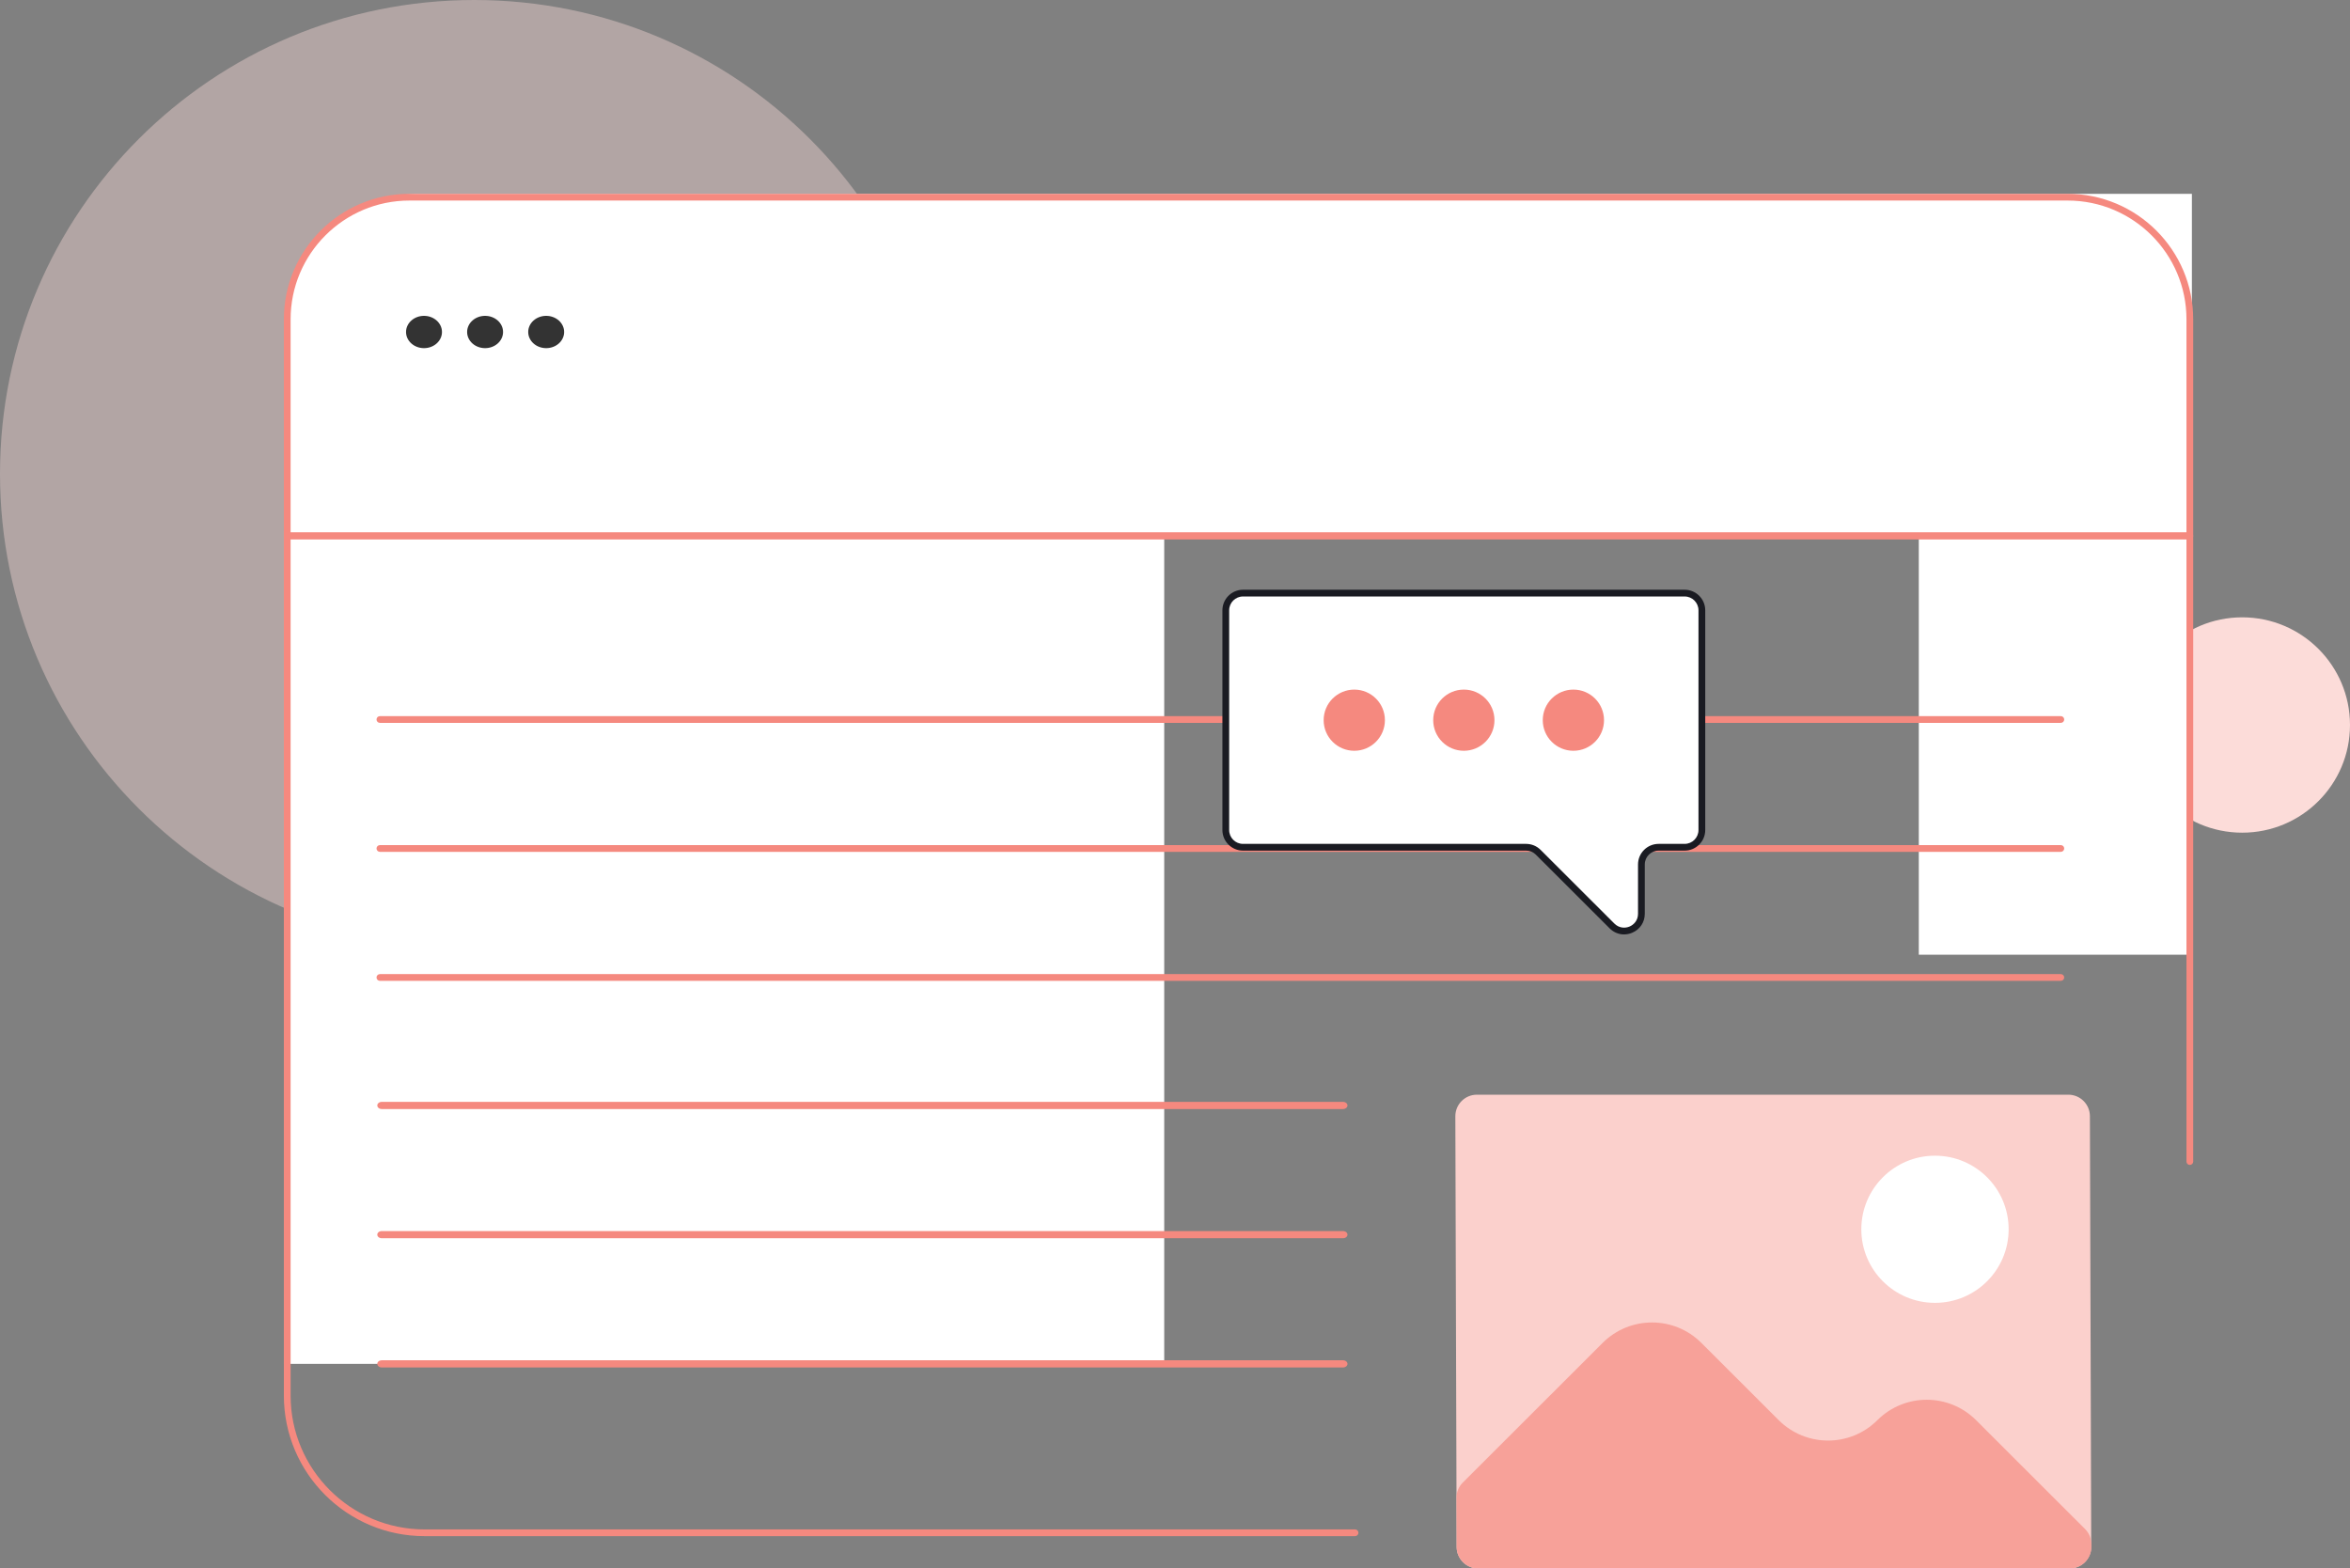 <svg width="460" height="307" viewBox="0 0 460 307" fill="none" xmlns="http://www.w3.org/2000/svg">
<rect x="0" y="0" width="460" height="307" fill="#808080" stroke="none"/>
<path opacity="0.4" d="M92.844 185.464C144.12 185.464 185.688 143.947 185.688 92.732C185.688 41.518 144.12 0 92.844 0C41.568 0 0 41.518 0 92.732C0 143.947 41.568 185.464 92.844 185.464Z" fill="#FCDCD9"/>
<path d="M438.899 120.833C427.245 120.833 417.798 130.269 417.798 141.908C417.798 153.548 427.245 162.984 438.899 162.984C450.553 162.984 460 153.548 460 141.908C460 130.269 450.553 120.833 438.899 120.833Z" fill="#FCDCD9"/>
<path d="M409.089 218.475C409.082 216.149 407.195 214.268 404.869 214.268H289.095C286.76 214.268 284.868 216.165 284.875 218.501L285.131 302.792C285.138 305.118 287.026 307 289.351 307H405.125C407.461 307 409.352 305.102 409.345 302.767L409.089 218.475Z" fill="#FBD0CC"/>
<path d="M285.129 302.795C285.137 305.119 287.024 306.999 289.349 306.999H405.159C407.496 306.999 409.387 305.102 409.38 302.766L409.378 302.256C409.374 301.141 408.929 300.072 408.14 299.284L386.804 277.974C381.473 272.65 372.826 272.65 367.489 277.974C362.158 283.298 353.511 283.298 348.174 277.974L333.027 262.846C327.697 257.522 319.05 257.522 313.712 262.846L286.332 290.193C285.536 290.988 285.09 292.068 285.094 293.194L285.129 302.795Z" fill="#F7A199"/>
<path d="M378.761 255.013C386.725 255.013 393.18 248.566 393.18 240.612C393.18 232.658 386.725 226.21 378.761 226.21C370.798 226.21 364.343 232.658 364.343 240.612C364.343 248.566 370.798 255.013 378.761 255.013Z" fill="white"/>
<path d="M56.269 63.96C56.269 49.587 67.921 37.935 82.294 37.935H429.052V104.675H56.269V63.96Z" fill="white"/>
<rect x="55.566" y="103.972" width="172.324" height="162.984" fill="white"/>
<rect width="53.456" height="82.897" transform="matrix(-1 0 0 1 429.052 103.972)" fill="white"/>
<path d="M265.246 300.677H83.104C67.921 300.677 55.566 288.338 55.566 273.173V104.89C55.566 104.526 55.862 104.23 56.226 104.23H428.648C429.013 104.23 429.309 104.526 429.309 104.89V227.359C429.309 227.723 429.013 228.018 428.648 228.018C428.284 228.018 427.988 227.723 427.988 227.359V105.549H56.886V273.173C56.886 287.612 68.647 299.358 83.104 299.358H265.246C265.611 299.358 265.907 299.654 265.907 300.018C265.907 300.382 265.611 300.677 265.246 300.677Z" fill="#F5897F"/>
<path d="M428.648 105.548H56.226C55.862 105.548 55.566 105.253 55.566 104.889V62.489C55.566 48.951 66.589 37.935 80.14 37.935H404.726C418.283 37.935 429.309 48.951 429.309 62.489V104.889C429.309 105.253 429.013 105.548 428.648 105.548ZM56.886 104.229H427.988V62.489C427.988 49.676 417.554 39.255 404.726 39.255H80.14C67.318 39.255 56.886 49.676 56.886 62.489V104.229Z" fill="#F5897F"/>
<path d="M82.997 68.144C84.939 68.144 86.514 66.729 86.514 64.983C86.514 63.237 84.939 61.822 82.997 61.822C81.055 61.822 79.48 63.237 79.48 64.983C79.48 66.729 81.055 68.144 82.997 68.144Z" fill="#333333"/>
<path d="M94.954 68.144C96.897 68.144 98.471 66.729 98.471 64.983C98.471 63.237 96.897 61.822 94.954 61.822C93.012 61.822 91.437 63.237 91.437 64.983C91.437 66.729 93.012 68.144 94.954 68.144Z" fill="#333333"/>
<path d="M106.911 68.144C108.854 68.144 110.428 66.729 110.428 64.983C110.428 63.237 108.854 61.822 106.911 61.822C104.969 61.822 103.395 63.237 103.395 64.983C103.395 66.729 104.969 68.144 106.911 68.144Z" fill="#333333"/>
<path d="M403.398 141.49H74.362C73.998 141.49 73.702 141.194 73.702 140.83C73.702 140.466 73.998 140.171 74.362 140.171H403.398C403.762 140.171 404.058 140.466 404.058 140.83C404.058 141.194 403.762 141.49 403.398 141.49Z" fill="#F5897F"/>
<path d="M403.398 166.735H74.362C73.998 166.735 73.702 166.44 73.702 166.076C73.702 165.712 73.998 165.417 74.362 165.417H403.398C403.762 165.417 404.058 165.712 404.058 166.076C404.058 166.44 403.762 166.735 403.398 166.735Z" fill="#F5897F"/>
<path d="M403.398 191.985H74.362C73.998 191.985 73.702 191.69 73.702 191.326C73.702 190.962 73.998 190.666 74.362 190.666H403.398C403.762 190.666 404.058 190.962 404.058 191.326C404.058 191.69 403.762 191.985 403.398 191.985Z" fill="#F5897F"/>
<path d="M262.889 217.078H74.726C74.244 217.078 73.853 216.763 73.853 216.376C73.853 215.988 74.244 215.673 74.726 215.673H262.889C263.37 215.673 263.762 215.988 263.762 216.376C263.762 216.763 263.37 217.078 262.889 217.078Z" fill="#F5897F"/>
<path d="M262.889 242.368H74.726C74.244 242.368 73.853 242.053 73.853 241.665C73.853 241.278 74.244 240.963 74.726 240.963H262.889C263.37 240.963 263.762 241.278 263.762 241.665C263.762 242.053 263.37 242.368 262.889 242.368Z" fill="#F5897F"/>
<path d="M262.889 267.659H74.726C74.244 267.659 73.853 267.344 73.853 266.956C73.853 266.568 74.244 266.254 74.726 266.254H262.889C263.37 266.254 263.762 266.568 263.762 266.956C263.762 267.344 263.37 267.659 262.889 267.659Z" fill="#F5897F"/>
<path d="M239.945 119.458V162.47C239.945 164.33 241.453 165.836 243.315 165.836H298.724C299.616 165.836 300.475 166.189 301.106 166.822L315.544 181.243C317.668 183.364 321.296 181.863 321.296 178.864V169.202C321.296 167.342 322.804 165.836 324.666 165.836H329.761C331.623 165.836 333.131 164.33 333.131 162.47V119.458C333.131 117.598 331.623 116.092 329.761 116.092H243.313C241.451 116.092 239.943 117.598 239.943 119.458H239.945Z" fill="white"/>
<path d="M317.9 182.9C316.862 182.9 315.856 182.491 315.077 181.71L300.638 167.289C300.126 166.778 299.445 166.495 298.721 166.495H243.313C241.089 166.495 239.282 164.689 239.282 162.47V119.458C239.282 117.239 241.092 115.432 243.313 115.432H329.761C331.985 115.432 333.791 117.239 333.791 119.458V162.47C333.791 164.691 331.982 166.495 329.761 166.495H324.666C323.172 166.495 321.957 167.709 321.957 169.202V178.862C321.957 180.521 321.003 181.945 319.469 182.581C318.954 182.795 318.423 182.897 317.9 182.897V182.9ZM243.313 116.751C241.818 116.751 240.603 117.965 240.603 119.458V162.47C240.603 163.963 241.818 165.177 243.313 165.177H298.721C299.799 165.177 300.81 165.596 301.571 166.356L316.009 180.777C316.952 181.718 318.154 181.697 318.962 181.362C319.77 181.027 320.634 180.196 320.634 178.862V169.202C320.634 166.981 322.443 165.177 324.664 165.177H329.758C331.253 165.177 332.468 163.963 332.468 162.47V119.458C332.468 117.965 331.253 116.751 329.758 116.751H243.31H243.313Z" fill="#1A1B22"/>
<path d="M265.093 146.953C268.404 146.953 271.088 144.272 271.088 140.965C271.088 137.658 268.404 134.977 265.093 134.977C261.782 134.977 259.098 137.658 259.098 140.965C259.098 144.272 261.782 146.953 265.093 146.953Z" fill="#F5897F"/>
<path d="M286.538 146.953C289.849 146.953 292.533 144.272 292.533 140.965C292.533 137.658 289.849 134.977 286.538 134.977C283.227 134.977 280.543 137.658 280.543 140.965C280.543 144.272 283.227 146.953 286.538 146.953Z" fill="#F5897F"/>
<path d="M307.983 146.953C311.294 146.953 313.978 144.272 313.978 140.965C313.978 137.658 311.294 134.977 307.983 134.977C304.672 134.977 301.988 137.658 301.988 140.965C301.988 144.272 304.672 146.953 307.983 146.953Z" fill="#F5897F"/>
</svg>
